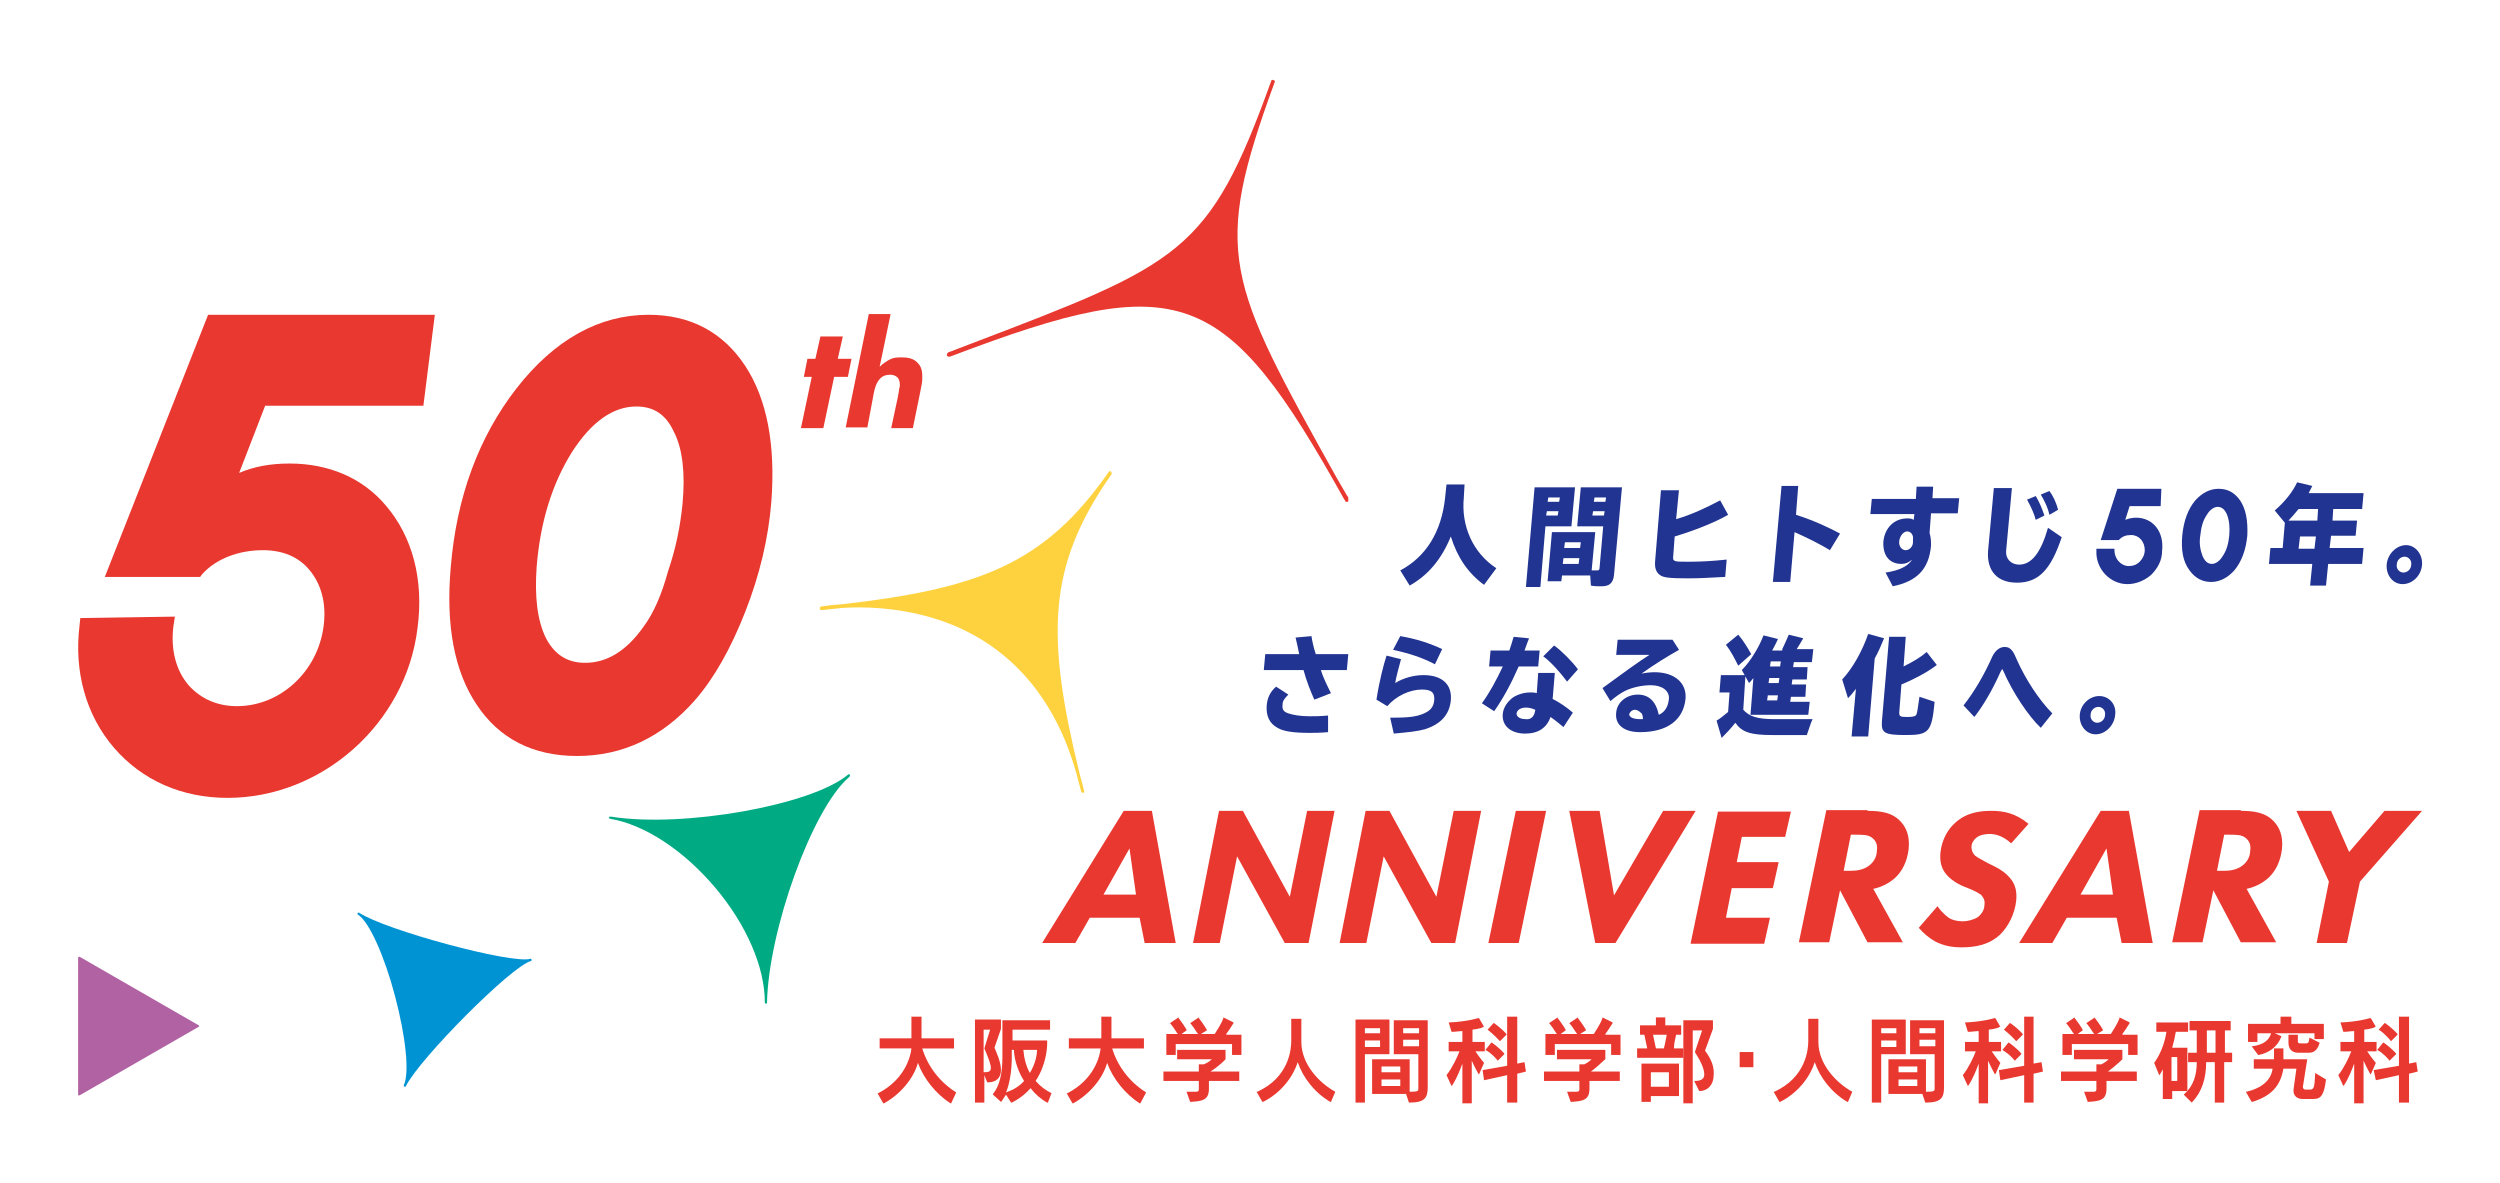 <?xml version="1.0" encoding="UTF-8" standalone="no"?>
<!-- Generator: Adobe Illustrator 25.3.1, SVG Export Plug-In . SVG Version: 6.00 Build 0)  -->

<svg
   version="1.1"
   id="レイヤー_1"
   x="0px"
   y="0px"
   viewBox="0 0 448 212"
   xml:space="preserve"
   sodipodi:docname="jinka50thlogo.svg"
   width="448"
   height="212"
   inkscape:version="1.4 (e7c3feb1, 2024-10-09)"
   inkscape:export-filename="jinka50thlogo.png"
   inkscape:export-xdpi="96"
   inkscape:export-ydpi="96"
   xmlns:inkscape="http://www.inkscape.org/namespaces/inkscape"
   xmlns:sodipodi="http://sodipodi.sourceforge.net/DTD/sodipodi-0.dtd"
   xmlns="http://www.w3.org/2000/svg"
   xmlns:svg="http://www.w3.org/2000/svg"><defs
   id="defs71" /><sodipodi:namedview
   id="namedview71"
   pagecolor="#ffffff"
   bordercolor="#000000"
   borderopacity="0.25"
   inkscape:showpageshadow="2"
   inkscape:pageopacity="0.0"
   inkscape:pagecheckerboard="true"
   inkscape:deskcolor="#d1d1d1"
   inkscape:zoom="2"
   inkscape:cx="224.25"
   inkscape:cy="141.5"
   inkscape:window-width="2208"
   inkscape:window-height="1153"
   inkscape:window-x="213"
   inkscape:window-y="120"
   inkscape:window-maximized="0"
   inkscape:current-layer="レイヤー_1" />
<style
   type="text/css"
   id="style1">
	.st0{fill:#E8382F;}
	.st1{fill:#213491;}
	.st2{fill:#0093D4;}
	.st3{fill:#00AB84;}
	.st4{fill:#B062A3;}
	.st5{fill:#FDD23E;}
</style>
<g
   id="g72"
   transform="matrix(1.294,0,0,1.294,13.999,14.303)"><g
     id="g71"
     transform="translate(0,-0.061)">
	<g
   id="g5">
		<g
   id="g2">
			<path
   class="st0"
   d="M 92.4,39.7 C 89.3,35 84.8,32.6 79,32.6 c -6.8,0 -13,3.4 -18.3,10.2 -5.2,6.7 -8.3,15 -9.1,24.8 -0.7,8 0.5,14.4 3.6,19 3.1,4.7 7.8,7.1 13.9,7.1 6.3,0 11.8,-2.6 16.3,-7.7 2.7,-3.1 5,-7.2 7,-12.3 2,-5.1 3.2,-10.2 3.6,-15.2 0.6,-7.9 -0.6,-14.2 -3.6,-18.8 z M 78.3,75.8 c -2.4,3.4 -5.1,5 -8.1,5 -2.4,0 -4.2,-1.1 -5.4,-3.4 -1.2,-2.4 -1.6,-5.7 -1.3,-9.9 0.5,-6.3 2.2,-11.6 4.9,-15.9 2.7,-4.2 5.7,-6.3 8.9,-6.3 2.4,0 4.1,1.1 5.2,3.5 1.2,2.3 1.6,5.7 1.2,10 -0.3,3 -0.9,6.1 -2,9.3 -0.9,3.3 -2,5.8 -3.4,7.7 z"
   id="path1" />
			<path
   class="st0"
   d="M 47.8,45.3 49.4,32.6 H 18 L 3.7,68.9 h 13.2 l 0.3,-0.4 c 1.9,-2.1 5,-3.3 8.4,-3.3 2.7,0 4.9,0.9 6.4,2.7 1.7,2 2.4,4.7 2,7.8 -0.8,6.3 -6,11.1 -12,11.1 -2.7,0 -5,-1 -6.7,-2.9 -1.8,-2.1 -2.5,-5 -2.1,-8.2 l 0.2,-1.3 -13.1,0.2 -0.1,1 c -0.8,6.4 0.9,12.5 4.8,17 3.9,4.5 9.4,6.9 15.7,6.9 C 33.8,99.5 45.4,89.2 47,76 47.9,69.3 46.3,63.3 42.6,59 39.4,55.2 34.7,53.2 29.3,53.2 c -2.6,0 -4.9,0.4 -7,1.3 l 3.6,-9.3 h 21.9 z"
   id="path2" />
		</g>
		<g
   id="g4">
			<path
   class="st0"
   d="m 104.7,41.2 -1.5,7.1 h -3.1 l 1.5,-7.1 h -1.1 l 0.5,-2.5 h 1.1 l 0.7,-3.1 h 3.1 l -0.7,3.1 h 1.9 l -0.5,2.5 z"
   id="path3" />
			<path
   class="st0"
   d="m 112.5,32.6 -1.5,7.2 c 0.5,-0.5 0.9,-0.7 1.2,-0.9 0.7,-0.4 1.2,-0.4 1.9,-0.4 0.7,0 1.6,0.1 2.2,0.8 0.7,0.7 0.6,1.7 0.6,2.3 0,0.3 -0.1,0.8 -0.3,1.8 l -1,4.9 h -3 l 0.9,-4.2 c 0.2,-1 0.2,-1.4 0.3,-1.6 0,-0.4 0,-0.8 -0.3,-1.2 -0.3,-0.3 -0.7,-0.4 -1,-0.4 -0.5,0 -1,0.1 -1.4,0.5 -0.6,0.6 -0.8,1.5 -0.9,2 l -0.9,4.8 h -3 l 3.2,-15.7 h 3 z"
   id="path4" />
		</g>
	</g>
	<g
   id="g15">
		<path
   class="st0"
   d="m 147,116.1 h -6.9 l -2,3.5 h -4.6 l 11.3,-18.3 h 3.9 l 3.3,18.3 h -4.3 z m -0.5,-3.2 -0.9,-6.4 -3.6,6.4 z"
   id="path5" />
		<path
   class="st0"
   d="m 154.4,119.6 3.6,-18.3 h 3.3 l 6.5,11.9 2.4,-11.9 h 3.8 l -3.6,18.3 h -3.3 l -6.6,-12 -2.4,12 z"
   id="path6" />
		<path
   class="st0"
   d="m 174.7,119.6 3.6,-18.3 h 3.3 l 6.5,11.9 2.4,-11.9 h 3.8 l -3.6,18.3 h -3.3 l -6.6,-12 -2.4,12 z"
   id="path7" />
		<path
   class="st0"
   d="m 203.3,101.3 -3.8,18.3 h -4.2 l 3.8,-18.3 z"
   id="path8" />
		<path
   class="st0"
   d="m 210.7,101.3 2,11.7 6.8,-11.7 h 4.5 l -11.1,18.3 h -2.8 l -3.6,-18.3 z"
   id="path9" />
		<path
   class="st0"
   d="m 236.4,104.9 h -6 l -0.7,3.5 h 5.8 l -0.8,3.6 H 229 l -0.8,4.1 h 6.1 l -0.8,3.6 h -10.2 l 3.8,-18.3 h 10.1 z"
   id="path10" />
		<path
   class="st0"
   d="m 247.8,101.3 c 1.8,0 3.5,0.2 4.7,1.6 0.6,0.7 1.2,1.8 1,3.7 -0.2,1.7 -0.9,3.1 -1.9,4 -0.9,0.8 -2,1.3 -3,1.5 l 4.1,7.4 h -4.9 l -3.8,-7.2 -1.5,7.2 h -4.2 l 3.8,-18.3 h 5.7 z m -3.3,8.3 h 1 c 0.7,0 1.7,-0.1 2.5,-0.7 0.8,-0.6 1.1,-1.4 1.1,-2.1 0.1,-0.6 0,-1.3 -0.7,-1.8 -0.5,-0.4 -1.3,-0.4 -2.3,-0.4 h -0.6 z"
   id="path11" />
		<path
   class="st0"
   d="m 267.7,105.8 c -1.1,-1 -2.1,-1.3 -3,-1.3 -0.5,0 -1.3,0.1 -1.8,0.5 -0.4,0.3 -0.7,0.8 -0.7,1.3 0,0.5 0.2,0.9 0.5,1.2 0.4,0.3 0.8,0.5 1.7,1 l 1,0.5 c 0.8,0.4 1.6,0.9 2.3,1.8 0.6,0.8 0.8,1.7 0.7,2.9 -0.2,1.9 -1.1,3.6 -2.2,4.7 -1.6,1.5 -3.5,1.8 -5.4,1.8 -1.3,0 -2.4,-0.2 -3.6,-0.8 -0.9,-0.5 -1.7,-1.2 -2.3,-1.9 l 2.6,-3 c 0.3,0.5 0.9,1.1 1.4,1.5 0.5,0.4 1.3,0.6 2.1,0.6 0.6,0 1.5,-0.2 2.1,-0.6 0.5,-0.4 0.9,-1 0.9,-1.7 0.1,-0.7 -0.2,-1 -0.4,-1.3 -0.1,-0.1 -0.5,-0.4 -1.4,-0.8 l -1,-0.4 c -0.3,-0.1 -1.6,-0.7 -2.4,-1.6 -0.8,-0.9 -1,-1.9 -0.9,-3.1 0.2,-1.9 1.1,-3.3 2,-4.1 1.6,-1.5 3.5,-1.7 5.1,-1.7 1.6,0 3.3,0.3 5.1,1.8 z"
   id="path12" />
		<path
   class="st0"
   d="m 282.3,116.1 h -6.9 l -2,3.5 h -4.6 l 11.3,-18.3 h 3.9 l 3.3,18.3 H 283 Z m -0.5,-3.2 -0.9,-6.4 -3.6,6.4 z"
   id="path13" />
		<path
   class="st0"
   d="m 299.5,101.3 c 1.8,0 3.5,0.2 4.7,1.6 0.6,0.7 1.2,1.8 1,3.7 -0.2,1.7 -0.9,3.1 -1.9,4 -0.9,0.8 -2,1.3 -3,1.5 l 4.1,7.4 h -4.9 l -3.8,-7.2 -1.5,7.2 H 290 l 3.8,-18.3 h 5.7 z m -3.3,8.3 h 1 c 0.7,0 1.7,-0.1 2.5,-0.7 0.8,-0.6 1.1,-1.4 1.1,-2.1 0.1,-0.6 0,-1.3 -0.7,-1.8 -0.5,-0.4 -1.3,-0.4 -2.3,-0.4 h -0.6 z"
   id="path14" />
		<path
   class="st0"
   d="m 311.7,111.1 -4.5,-9.8 h 4.8 l 2.5,5.7 4.9,-5.7 h 5.2 l -8.6,9.8 -1.8,8.5 H 310 Z"
   id="path15" />
	</g>
	<g
   id="g34">
		<g
   id="g26">
			<path
   class="st1"
   d="m 191.9,57.9 c -0.4,4 1.3,7.7 4.5,9.8 l -1.7,2.3 c -2.2,-1.6 -3.7,-3.8 -4.6,-6.7 -1.3,3.2 -3.2,5.4 -5.7,6.8 L 183.1,68 c 3.6,-1.9 5.7,-5.4 6.2,-10 l 0.2,-1.9 h 2.5 z"
   id="path16" />
			<path
   class="st1"
   d="m 206.8,61.9 h -3.6 l -0.7,8.4 h -2 l 1.2,-13.8 h 5.6 z m -3.3,-3.4 h 1.6 l 0.1,-0.6 h -1.6 z m -0.2,1.9 h 1.6 l 0.1,-0.6 h -1.6 z m 2.2,8.3 -0.1,0.8 h -1.9 l 0.6,-6.8 h 6 l -0.5,5.3 c 0.2,0 0.6,0 0.8,0 0.2,0 0.3,-0.1 0.3,-0.4 l 0.5,-5.7 h -3.6 l 0.5,-5.4 h 5.7 l -1.1,12.1 c -0.1,1.1 -0.6,1.6 -1.7,1.6 -0.4,0 -1.1,0 -1.5,-0.1 l -0.1,-1.4 z m 0.4,-4.6 -0.1,0.8 h 2.2 l 0.1,-0.8 z m -0.2,2.2 -0.1,0.8 h 2.2 l 0.1,-0.8 z m 4.2,-7.8 h 1.6 l 0.1,-0.6 H 210 Z m -0.2,1.9 h 1.6 l 0.1,-0.6 h -1.6 z"
   id="path17" />
			<path
   class="st1"
   d="m 221.7,56.8 -0.4,4.1 c 2.1,-0.6 4.2,-1.6 6.1,-2.6 l 1.1,2 c -1.7,1 -4.7,2.2 -7.4,3 l -0.2,2.7 c -0.1,0.8 0.1,0.8 2.1,0.8 1.8,0 3.4,-0.1 5.3,-0.3 l -0.2,2.4 c -2.1,0.1 -3.3,0.2 -5.1,0.2 -2.7,0 -3.5,-0.1 -4,-0.5 -0.5,-0.4 -0.7,-1 -0.6,-2 l 0.8,-9.7 h 2.5 z"
   id="path18" />
			<path
   class="st1"
   d="m 238.2,56.4 -0.3,3.9 c 2.5,0.8 4.4,1.7 6.1,2.6 l -1.4,2.3 c -1.3,-0.8 -3.1,-1.7 -4.9,-2.5 l -0.6,6.9 h -2.4 l 1.2,-13.3 h 2.3 z"
   id="path19" />
			<path
   class="st1"
   d="m 256.9,56.3 -0.1,1.7 h 3.7 l -0.2,2.1 h -3.7 l -0.2,2.7 c 0.2,0.7 0.2,1.2 0.2,1.8 -0.3,3.2 -1.9,4.9 -5.3,5.6 l -1,-1.9 c 2,-0.3 3.1,-0.9 3.7,-1.8 -0.5,0.4 -0.9,0.6 -1.5,0.6 -1.7,0 -2.6,-1.2 -2.5,-3.1 0.2,-1.9 1.5,-3.2 3.3,-3.2 0.3,0 0.6,0 0.9,0.2 l 0.1,-0.8 h -6.1 l 0.2,-2.1 h 6.1 l 0.1,-1.7 h 2.3 z m -2.8,7.4 c 0.1,-0.6 -0.3,-1.1 -0.8,-1.1 -0.5,0 -1,0.6 -1.1,1.3 -0.1,0.7 0.3,1.3 0.9,1.3 0.5,0 1,-0.5 1,-1.1 z"
   id="path20" />
			<path
   class="st1"
   d="m 267.8,56.6 -0.8,8.7 c -0.1,1.1 0.7,1.9 1.8,1.9 1.7,0 3,-1.6 4,-5.1 l 1.9,1.3 c -1.5,4.5 -3.2,6.3 -6.2,6.3 -2.7,0 -4.2,-1.6 -4,-4.4 l 0.8,-8.7 z m 3.3,4.4 c -0.2,-0.8 -0.6,-1.7 -1.2,-2.8 l 1.2,-0.5 c 0.5,0.8 0.9,1.8 1.2,2.7 z m 1.9,-0.7 c -0.2,-0.9 -0.6,-1.8 -1.2,-2.8 L 273,57 c 0.5,0.7 0.9,1.5 1.2,2.6 z"
   id="path21" />
			<path
   class="st1"
   d="m 312.2,61.1 h 3.4 l -0.2,2.1 H 312 l -0.2,1.7 h 4.7 l -0.2,2.2 h -4.7 l -0.3,3 h -2.2 l 0.3,-3 h -6 l 0.2,-2.2 h 1.7 l 0.3,-3.5 -1.4,-1.7 c 1.4,-1.2 2.5,-2.6 3.1,-3.9 l 2.1,0.5 c -0.3,0.6 -0.4,0.8 -0.5,1 h 7.6 l -0.2,2.2 h -4 z m -4.7,-1.6 c -0.5,0.6 -1,1.2 -1.4,1.6 h 4 l 0.1,-1.6 z m 2.2,5.5 0.2,-1.7 h -2.2 l -0.2,1.7 z"
   id="path22" />
			<path
   class="st1"
   d="m 324.6,67.2 c -0.1,1.5 -1.3,2.7 -2.7,2.7 -1.3,0 -2.3,-1.2 -2.2,-2.7 0.1,-1.4 1.3,-2.7 2.7,-2.7 1.3,0 2.3,1.3 2.2,2.7 z m -3.5,0 c -0.1,0.6 0.4,1.1 0.9,1.1 0.6,0 1.1,-0.5 1.1,-1.1 0.1,-0.6 -0.4,-1.1 -0.9,-1.1 -0.6,0 -1.1,0.5 -1.1,1.1 z"
   id="path23" />
			<g
   id="g25">
				<path
   class="st1"
   d="m 299.4,58.3 c -0.8,-1.1 -1.7,-1.6 -3,-1.6 -1.2,0 -2.3,0.6 -3.2,1.6 -1,1.2 -1.6,2.8 -1.8,4.8 -0.2,2.1 0.1,3.7 1,4.9 0.8,1.1 1.8,1.6 3,1.6 1.2,0 2.3,-0.6 3.2,-1.6 1,-1.2 1.6,-2.8 1.8,-4.8 0.1,-2.1 -0.2,-3.7 -1,-4.9 z m -1.5,4.9 c -0.1,1.1 -0.4,2.1 -0.9,2.8 v 0 c -0.4,0.7 -1,1.1 -1.5,1.1 -0.6,0 -1,-0.4 -1.3,-1.1 -0.3,-0.8 -0.5,-1.7 -0.3,-2.9 0.1,-1.1 0.4,-2.1 0.9,-2.8 0.4,-0.7 1,-1.1 1.5,-1.1 0.6,0 1,0.4 1.3,1.1 0.3,0.8 0.4,1.7 0.3,2.9 z"
   id="path24" />
				<path
   class="st1"
   d="m 285,60.7 c -0.5,0 -1,0.1 -1.5,0.3 l 0.6,-1.9 h 4.3 l 0.1,-2.4 h -6.1 l -2.3,7.1 h 2.5 l 0.1,-0.1 c 0.4,-0.4 0.9,-0.6 1.6,-0.6 1.1,0 1.9,0.9 1.9,2.1 0,0.6 -0.3,1.2 -0.7,1.6 -0.4,0.4 -0.9,0.6 -1.5,0.6 -1.1,0 -2,-1 -2,-2.2 V 65 h -2.5 v 0.3 c -0.1,2.5 1.9,4.6 4.3,4.6 1.2,0 2.4,-0.5 3.3,-1.3 0.9,-0.9 1.5,-2 1.5,-3.3 0.3,-2.7 -1.3,-4.6 -3.6,-4.6 z"
   id="path25" />
			</g>
		</g>
		<g
   id="g33">
			<path
   class="st1"
   d="M 169.1,79.6 C 169,79 168.8,78.2 168.6,77.3 l 2.2,-0.2 c 0.1,0.7 0.3,1.6 0.6,2.5 h 4.5 l -0.2,2.2 h -3.6 c 0.3,1 0.9,2.2 1.4,3.2 l -2.3,0.9 c -0.5,-1.1 -1.1,-2.6 -1.5,-4.1 h -5.5 l 0.2,-2.2 z m 4,10.8 c -1.1,0.1 -2,0.1 -2.6,0.1 -2.1,0 -3.6,-0.2 -4.4,-0.7 -1.1,-0.6 -1.6,-1.6 -1.5,-3.1 0.1,-1.1 0.5,-1.9 1.3,-2.6 l 1.7,1.1 c -0.6,0.6 -0.8,0.9 -0.8,1.4 -0.1,0.7 0.2,1 0.8,1.2 0.6,0.2 1.6,0.4 2.9,0.4 0.8,0 1.5,0 2.6,-0.1 z"
   id="path26" />
			<path
   class="st1"
   d="m 179.8,85.9 c 0.4,-2.6 1,-4.9 1.4,-6.1 l 2,0.5 c -0.2,0.8 -0.7,2.5 -0.8,3.3 1.1,-0.7 2.6,-1.1 3.9,-1.1 2.6,0 4,1.3 3.8,3.5 -0.2,2 -1.4,3.3 -3.6,4 -1.1,0.3 -2.2,0.4 -4.3,0.6 l -0.5,-2.2 c 2.4,0 3.6,-0.1 4.7,-0.6 0.9,-0.4 1.3,-0.9 1.4,-1.8 0.1,-1.1 -0.4,-1.5 -1.7,-1.5 -1.7,0 -3.6,0.9 -4.8,2.3 z m 8.1,-4.9 c -1.7,-0.9 -3.5,-1.5 -5.8,-2 l 1,-1.9 c 2.3,0.4 4.1,1 5.8,1.8 z"
   id="path27" />
			<path
   class="st1"
   d="m 198.2,79.1 c 0.2,-0.6 0.4,-1.2 0.6,-1.9 l 2.1,0.2 v 0.1 l -0.2,0.5 c -0.3,0.8 -0.3,0.8 -0.4,1.1 h 2.1 l -0.2,2.2 h -2.7 c -1.1,2.5 -2.2,4.5 -3.4,6.2 l -1.7,-1.1 c 1.1,-1.5 2,-3.2 2.9,-5.1 h -1.9 l 0.2,-2.2 z m 6.3,3.1 -0.3,3.6 c 1,0.5 2,1.2 2.8,1.9 l -1.3,2 c -0.6,-0.5 -1.2,-1 -1.8,-1.4 -0.5,1.5 -1.7,2.3 -3.5,2.3 -2,0 -3.3,-1.1 -3.1,-2.8 0.1,-0.8 0.6,-1.6 1.4,-2.2 0.6,-0.4 1.5,-0.7 2.4,-0.7 0.3,0 0.6,0 0.9,0.1 l 0.2,-2.8 z m -2.7,5.1 C 201.3,87.1 201,87 200.5,87 c -0.7,0 -1.2,0.3 -1.3,0.8 0,0.5 0.5,0.8 1.3,0.8 0.7,0.1 1.2,-0.4 1.3,-1.3 z m 4.4,-3.9 c -0.9,-1.2 -2.2,-2.7 -3.3,-3.5 l 1.5,-1.5 c 1,0.7 2.5,2.2 3.3,3.3 z"
   id="path28" />
			<path
   class="st1"
   d="m 220.8,77.6 0.9,1.4 c -1.6,0.9 -3.4,2 -5.2,3.3 0.4,-0.1 1.2,-0.2 1.8,-0.2 2.8,0 4.5,1.5 4.3,3.7 -0.3,2.9 -2.5,4.6 -6.3,4.6 -2.2,0 -3.5,-1 -3.3,-2.7 0.1,-1.4 1.4,-2.5 3,-2.5 1.5,0 2.5,0.9 2.9,2.8 0.9,-0.4 1.3,-1.2 1.4,-2.2 0.1,-1.1 -0.9,-1.9 -2.5,-1.9 -1.2,0 -2.6,0.3 -3.6,0.8 -0.6,0.3 -1.3,0.8 -2,1.4 l -1.1,-1.8 c 2.6,-1.9 5.2,-3.8 6.5,-4.6 H 213 l 0.2,-2.1 z m -4.4,10.1 c -0.2,-0.2 -0.5,-0.4 -0.8,-0.4 -0.4,0 -0.7,0.3 -0.8,0.6 0,0.4 0.5,0.7 1.5,0.7 0.1,0 0.3,0 0.4,0 0,-0.5 -0.1,-0.8 -0.3,-0.9 z"
   id="path29" />
			<path
   class="st1"
   d="m 230.6,87.3 c 0.8,0.9 1.9,1.3 4.3,1.3 h 5.3 c -0.3,0.6 -0.5,1.4 -0.8,2.2 h -4.8 c -3,0 -4.2,-0.4 -5.1,-1.7 -0.7,0.9 -1.4,1.6 -1.9,2.1 l -0.7,-2.4 c 0.4,-0.2 1,-0.7 1.6,-1.2 l 0.2,-2.7 h -1.4 l 0.2,-2.4 h 3.4 z m -0.7,-6.1 c -0.5,-1 -1,-2 -1.7,-2.9 l 1.7,-1.4 c 0.7,0.8 1.3,1.8 1.8,2.7 z m 6.1,-2.3 c 0.3,-0.6 0.6,-1.3 0.9,-2 l 2,0.5 c -0.4,0.7 -0.4,0.7 -0.9,1.5 h 2.3 l -0.2,1.8 h -2.5 l -0.1,0.7 h 2 l -0.1,1.7 h -2 l -0.1,0.7 h 2 l -0.1,1.7 h -2 l -0.1,0.7 h 2.7 l -0.2,1.8 h -8 l 0.4,-5.1 c -0.3,0.4 -0.4,0.5 -0.6,0.7 l -1,-1.8 c 1.2,-1.2 2.4,-3.2 3,-4.8 l 2,0.5 c -0.2,0.5 -0.5,1 -0.8,1.6 h 1.4 z m -1.7,2.4 h 1.4 l 0.1,-0.7 h -1.4 z m -0.2,2.3 h 1.4 l 0.1,-0.7 h -1.4 z m -0.2,2.4 h 1.4 l 0.1,-0.7 H 234 Z"
   id="path30" />
			<path
   class="st1"
   d="m 247.9,91 h -2.3 l 0.6,-6.6 c -0.4,0.5 -0.6,0.8 -1.1,1.3 l -0.8,-2.6 c 1.5,-1.6 2.8,-4 3.6,-6.3 l 2.2,0.6 c -0.5,1.2 -0.8,1.9 -1.3,2.8 z m 4.9,-9.7 c 1.4,-0.7 2.4,-1.3 3.2,-2 l 1.4,1.8 c -1.3,1 -3.2,2 -4.9,2.7 l -0.3,3.9 c 0,0.5 0.1,0.6 1.1,0.6 0.9,0 1.2,-0.1 1.3,-0.4 0.1,-0.2 0.2,-1.1 0.4,-2.4 l 2.1,0.7 c -0.4,4.2 -0.8,4.6 -4,4.6 -3,0 -3.4,-0.3 -3.3,-1.9 l 1,-11.7 h 2.3 z"
   id="path31" />
			<path
   class="st1"
   d="m 261.1,86.7 c 1.5,-1.9 2.9,-4.3 4,-6.8 0.4,-0.8 1,-1.3 1.7,-1.3 0.5,0 0.8,0.2 1.1,0.6 0.2,0.3 0.2,0.3 0.6,1.2 1.2,2.7 3.1,5.6 4.9,7.4 l -1.6,2 c -1.7,-1.6 -3.9,-4.9 -5.2,-7.9 -0.1,-0.2 -0.1,-0.2 -0.1,-0.2 -0.1,0 -0.1,0 -0.3,0.4 -1.2,2.7 -2.5,4.8 -3.6,6.2 z"
   id="path32" />
			<path
   class="st1"
   d="m 282.1,88 c -0.1,1.4 -1.3,2.7 -2.7,2.7 -1.3,0 -2.3,-1.2 -2.2,-2.7 0.1,-1.4 1.3,-2.6 2.7,-2.6 1.4,0 2.4,1.2 2.2,2.6 z m -3.4,0 c -0.1,0.6 0.4,1.1 0.9,1.1 0.6,0 1.1,-0.5 1.1,-1.1 0.1,-0.6 -0.4,-1.1 -0.9,-1.1 -0.6,0 -1.1,0.5 -1.1,1.1 z"
   id="path33" />
		</g>
	</g>
	<g
   id="g67">
		<path
   class="st0"
   d="m 121.6,140.3 c -3.6,-2.3 -4.5,-5.5 -4.7,-6.1 h 4.4 v -1.4 h -4.5 v -3 h -1.4 v 3 H 111 v 1.4 h 4.4 c -0.1,1.1 -0.9,4.3 -4.6,6.2 h -0.1 l 0.8,1.4 h 0.1 c 2.2,-1.2 4.1,-3.4 4.7,-5.6 0.8,2.2 2.5,4.3 4.5,5.6 h 0.1 z"
   id="path34" />
		<g
   id="g36">
			<path
   class="st0"
   d="m 134.8,140.4 c -0.8,-0.4 -1.5,-0.9 -2.2,-1.7 1.4,-2.1 1.6,-4.4 1.6,-5.2 0,-0.2 0,-0.3 0,-0.3 v -0.1 h -4.8 v -1.5 h 5.2 v -1.3 H 128 v 5.1 c 0,2.3 -0.4,4 -1.3,5.1 v 0.1 l 1.1,1 0.1,-0.1 c 0.2,-0.3 0.4,-0.6 0.6,-0.9 l 0.7,1.1 h 0.1 c 1.2,-0.6 2.1,-1.4 2.6,-2 0.6,0.8 1.4,1.5 2.3,2 h 0.1 z m -2,-6 c 0,0.6 -0.2,1.9 -1,3.2 -0.5,-0.9 -0.8,-2 -0.9,-3.2 z m -3.5,1 v -1 h 0.3 c 0,0.8 0.3,2.6 1.4,4.3 -0.6,0.7 -1.4,1.2 -2.5,1.6 0.5,-1.2 0.8,-3 0.8,-4.9 z"
   id="path35" />
			<path
   class="st0"
   d="m 127.8,137.2 c 0,-1.2 -0.7,-2.6 -0.9,-3.1 l 0.9,-2.6 v -1.3 h -3.6 v 11.5 h 1.3 v -3.8 l 0.4,1 h 0.1 c 1.1,0 1.8,-0.6 1.8,-1.7 z m -2.3,-5.6 h 0.8 l -0.8,2.6 v 0 c 0.6,1.4 0.9,2.2 0.9,2.7 0,0.5 -0.3,0.6 -1,0.6 v -5.9 z"
   id="path36" />
		</g>
		<path
   class="st0"
   d="m 147.9,140.3 c -3.6,-2.3 -4.5,-5.5 -4.7,-6.1 h 4.4 v -1.4 h -4.5 v -3 h -1.4 v 3 h -4.5 v 1.4 h 4.4 c -0.1,1.1 -0.9,4.3 -4.6,6.2 h -0.1 l 0.8,1.4 h 0.1 c 2.2,-1.2 4.1,-3.4 4.7,-5.6 0.8,2.2 2.5,4.3 4.5,5.6 h 0.1 z"
   id="path37" />
		<g
   id="g39">
			<path
   class="st0"
   d="m 158.9,135.7 v 0 -1.3 h -6.7 v 1.3 h 4.8 c -0.2,0.2 -0.6,0.5 -1.1,0.7 h -0.7 v 1 h -4.9 v 1.3 h 4.9 v 1.1 c 0,0.4 -0.1,0.4 -0.8,0.4 h -0.9 l 0.5,1.4 h 0.1 c 1.5,-0.1 2.5,-0.2 2.5,-1.8 v -1.1 h 4.2 v -1.3 h -4 c 1.3,-0.8 2.1,-1.7 2.1,-1.7 z"
   id="path38" />
			<path
   class="st0"
   d="m 159,132.2 c 0.3,-0.4 0.7,-1 1,-1.5 v -0.1 l -1.4,-0.7 v 0.1 c -0.3,0.9 -1.1,2 -1.2,2.2 h -1.9 l 0.8,-0.5 v -0.1 c 0,0 -0.4,-0.7 -1.1,-1.6 v -0.1 l -1.2,0.8 0.1,0.1 c 0.5,0.6 0.8,1.2 1,1.4 h -2.3 l 0.7,-0.5 v -0.1 c 0,0 -0.4,-0.7 -1.1,-1.6 v -0.1 l -1.2,0.8 0.1,0.1 c 0.5,0.6 0.8,1.2 1,1.4 h -1.6 v 2.9 h 1.3 v -1.5 h 7.8 v 1.5 h 1.3 v -2.8 H 159 Z"
   id="path39" />
		</g>
		<path
   class="st0"
   d="m 174.1,140.2 c -2.2,-1.2 -4.7,-3.8 -4.7,-6.9 v -3.2 H 168 v 3.1 c 0,1.1 -0.3,5 -4.7,7 h -0.1 l 0.8,1.4 h 0.1 c 2.6,-1.3 4.2,-3.6 4.8,-5.5 0.7,2.1 2.3,4.2 4.5,5.5 h 0.1 z"
   id="path40" />
		<g
   id="g42">
			<path
   class="st0"
   d="m 181.6,130.2 h -4.7 v 11.5 h 1.3 V 135 h 3.4 z m -1.3,2.9 v 0.9 h -2.1 v -0.9 z m 0,-1.7 v 0.7 h -2.1 v -0.7 z"
   id="path41" />
			<path
   class="st0"
   d="m 182.2,130.2 v 4.8 h 3.4 v 4.7 c 0,0.4 0,0.5 -1.2,0.5 v -4.5 h -5.2 v 4.8 h 4.7 l 0.4,1.2 h 0.1 c 2.1,0 2.5,-0.7 2.5,-2.1 v -9.3 h -4.7 z m 1.3,1.9 v -0.7 h 2.2 v 0.7 z m 0,1.8 V 133 h 2.2 v 0.9 z m -0.4,4.6 v 0.9 h -2.6 v -0.9 z m 0,-1.8 v 0.8 h -2.6 v -0.8 z"
   id="path42" />
		</g>
		<g
   id="g45">
			<path
   class="st0"
   d="m 196.6,135.9 v 0 l 0.9,-0.9 v -0.1 c -0.7,-0.8 -1.7,-1.5 -1.7,-1.5 h -0.1 l -0.8,1 0.1,0.1 c 0,-0.1 0.9,0.5 1.6,1.4 z"
   id="path43" />
			<path
   class="st0"
   d="m 196.9,133.2 v 0 l 0.9,-0.9 v -0.1 c -0.7,-0.8 -1.7,-1.5 -1.7,-1.5 H 196 l -0.8,0.9 0.1,0.1 c -0.1,-0.1 0.8,0.6 1.6,1.5 z"
   id="path44" />
			<path
   class="st0"
   d="m 194.7,136.2 c 0,0 -0.6,-0.7 -1.2,-1.6 h 1.3 v -1.3 h -1.7 v -1.7 c 0.9,-0.1 1.5,-0.3 1.5,-0.4 h 0.1 L 194,130 h -0.1 c 0,0 -1.6,0.5 -4,0.6 h -0.1 l 0.4,1.3 h 0.1 c 0.4,0 1,-0.1 1.4,-0.1 v 1.5 h -1.9 v 1.3 h 1.5 c -0.3,0.8 -1,2.3 -1.8,3.3 v 0 l 0.7,1.5 0.1,-0.1 c 0.7,-1.1 1.1,-2.2 1.4,-3 v 5.5 h 1.3 v -5.9 c 0.4,0.9 0.9,1.8 0.9,1.8 l 0.1,0.1 z"
   id="path45" />
			<polygon
   class="st0"
   points="199.3,137.7 200.5,137.4 200.3,136.1 199.3,136.3 199.3,129.8 197.9,129.8 197.9,136.6 194.5,137.2 194.7,138.6 197.9,137.9 197.9,141.7 199.3,141.7 "
   id="polygon45" />
		</g>
		<g
   id="g47">
			<path
   class="st0"
   d="m 211.5,135.7 v 0 -1.3 h -6.7 v 1.3 h 4.8 c -0.2,0.2 -0.6,0.5 -1,0.7 h -0.7 v 1 H 203 v 1.3 h 4.9 v 1.1 c 0,0.4 -0.1,0.4 -0.8,0.4 h -0.9 l 0.5,1.4 h 0.1 c 1.5,-0.1 2.5,-0.2 2.5,-1.8 v -1.1 h 4.2 v -1.3 h -4 c 1.1,-0.8 1.9,-1.7 2,-1.7 z"
   id="path46" />
			<path
   class="st0"
   d="m 211.5,132.2 c 0.3,-0.4 0.7,-1 1,-1.5 v -0.1 l -1.4,-0.7 v 0.1 c -0.3,0.9 -1.1,2 -1.2,2.2 H 208 l 0.8,-0.5 v -0.1 c 0,0 -0.4,-0.7 -1.1,-1.6 v -0.1 l -1.2,0.8 0.1,0.1 c 0.5,0.6 0.8,1.2 1,1.4 h -2.3 l 0.7,-0.5 v -0.1 c 0,0 -0.4,-0.7 -1.1,-1.6 v -0.1 l -1.2,0.8 0.1,0.1 c 0.5,0.6 0.8,1.2 1,1.4 h -1.6 v 2.9 h 1.3 v -1.5 h 7.8 v 1.5 h 1.3 v -2.8 h -2.1 z"
   id="path47" />
		</g>
		<g
   id="g50">
			<path
   class="st0"
   d="m 216.5,141.6 h 1.3 v -0.8 h 3.9 v -4.5 h -5.2 z m 3.8,-4.1 v 2 h -2.5 v -2 z"
   id="path48" />
			<path
   class="st0"
   d="m 225.3,134.5 1.1,-3 v -1.2 h -4.1 v 11.5 h 1.3 v -10.1 h 1.3 l -1,3 v 0 c 0.9,1.4 1.3,2.4 1.3,3.1 0,0.6 -0.4,0.9 -1.3,0.9 h -0.1 l 0.7,1.4 v 0 c 1.2,0 2,-0.9 2,-2.2 0.1,-1.1 -0.3,-2.2 -1.2,-3.4 z"
   id="path49" />
			<path
   class="st0"
   d="M 221.3,132.3 H 222 V 131 h -2.2 v -1.1 h -1.3 v 1.1 h -2.2 v 1.3 h 0.6 l 0.4,1.9 h -1.4 v 1.3 h 6.4 v -1.3 H 221 c 0,-0.7 0.2,-1.4 0.3,-1.9 z m -3.2,0 h 1.9 c -0.1,0.5 -0.2,1.2 -0.4,1.9 h -1.1 z"
   id="path50" />
		</g>
		<rect
   x="230.1"
   y="134.7"
   class="st0"
   width="1.9"
   height="2.1"
   id="rect50" />
		<path
   class="st0"
   d="m 245.7,140.2 c -2.2,-1.2 -4.7,-3.8 -4.7,-6.9 v -3.2 h -1.4 v 3.1 c 0,1.1 -0.3,5 -4.7,7 h -0.1 l 0.8,1.4 h 0.1 c 2.6,-1.3 4.2,-3.6 4.8,-5.5 0.7,2.1 2.3,4.2 4.5,5.5 h 0.1 z"
   id="path51" />
		<g
   id="g53">
			<path
   class="st0"
   d="m 253.1,130.2 h -4.7 v 11.5 h 1.3 V 135 h 3.4 z m -1.3,2.9 v 0.9 h -2.1 v -0.9 z m 0,-1.7 v 0.7 h -2.1 v -0.7 z"
   id="path52" />
			<path
   class="st0"
   d="m 253.7,130.2 v 4.8 h 3.4 v 4.7 c 0,0.4 0,0.5 -1.2,0.5 v -4.5 h -5.2 v 4.8 h 4.7 l 0.4,1.2 h 0.1 c 2.1,0 2.5,-0.7 2.5,-2.1 v -9.3 h -4.7 z m 1.3,1.9 v -0.7 h 2.2 v 0.7 z m 0,1.8 V 133 h 2.2 v 0.9 z m -0.3,4.6 v 0.9 h -2.6 v -0.9 z m 0,-1.8 v 0.8 h -2.6 v -0.8 z"
   id="path53" />
		</g>
		<g
   id="g56">
			<path
   class="st0"
   d="m 268.2,135.9 v 0 l 0.9,-0.9 v -0.1 c -0.7,-0.8 -1.7,-1.5 -1.7,-1.5 h -0.1 l -0.8,1 0.1,0.1 c -0.1,-0.1 0.9,0.5 1.6,1.4 z"
   id="path54" />
			<path
   class="st0"
   d="m 268.4,133.2 v 0 l 0.9,-0.9 v -0.1 c -0.7,-0.8 -1.7,-1.5 -1.7,-1.5 h -0.1 l -0.8,0.9 0.1,0.1 c -0.1,-0.1 0.8,0.6 1.6,1.5 z"
   id="path55" />
			<path
   class="st0"
   d="m 266.2,136.2 c 0,0 -0.6,-0.7 -1.2,-1.6 h 1.3 v -1.3 h -1.7 v -1.7 c 0.9,-0.1 1.5,-0.3 1.5,-0.4 h 0.1 l -0.7,-1.2 h -0.1 c 0,0 -1.6,0.5 -4,0.6 h -0.1 l 0.4,1.3 h 0.1 c 0.4,0 1,-0.1 1.4,-0.1 v 1.5 h -1.9 v 1.3 h 1.5 c -0.3,0.8 -1,2.3 -1.8,3.3 v 0 l 0.7,1.5 0.1,-0.1 c 0.7,-1.1 1.1,-2.2 1.4,-3 v 5.5 h 1.3 v -5.9 c 0.4,0.9 0.9,1.8 0.9,1.8 l 0.1,0.1 z"
   id="path56" />
			<polygon
   class="st0"
   points="270.8,137.7 272.1,137.4 271.9,136.1 270.8,136.3 270.8,129.8 269.5,129.8 269.5,136.6 266,137.2 266.2,138.6 269.5,137.9 269.5,141.7 270.8,141.7 "
   id="polygon56" />
		</g>
		<g
   id="g58">
			<path
   class="st0"
   d="m 283.1,132.2 c 0.3,-0.4 0.7,-1 1,-1.5 v -0.1 l -1.4,-0.7 v 0.1 c -0.3,0.9 -1.1,2 -1.2,2.2 h -1.9 l 0.8,-0.5 v -0.1 c 0,0 -0.4,-0.7 -1.1,-1.6 v -0.1 l -1.2,0.8 0.1,0.1 c 0.5,0.6 0.8,1.2 1,1.4 h -2.3 l 0.7,-0.5 v -0.1 c 0,0 -0.4,-0.7 -1.1,-1.6 v -0.1 l -1.2,0.8 0.1,0.1 c 0.5,0.6 0.8,1.2 1,1.4 h -1.6 v 2.9 h 1.3 v -1.5 h 7.8 v 1.5 h 1.3 v -2.8 h -2.1 z"
   id="path57" />
			<path
   class="st0"
   d="m 283.1,135.7 v 0 -1.3 h -6.7 v 1.3 h 4.8 c -0.2,0.2 -0.6,0.5 -1,0.7 h -0.7 v 1 h -4.9 v 1.3 h 4.9 v 1.1 c 0,0.4 -0.1,0.4 -0.8,0.4 h -0.9 l 0.5,1.4 h 0.1 c 1.5,-0.1 2.5,-0.2 2.5,-1.8 v -1.1 h 4.2 v -1.3 h -4 c 1.1,-0.8 2,-1.7 2,-1.7 z"
   id="path58" />
		</g>
		<g
   id="g60">
			<path
   class="st0"
   d="m 292,134.1 h -2 c 0.2,-0.7 0.4,-1.6 0.5,-2.2 h 1.7 v -1.3 h -4.4 v 1.3 h 1.4 c -0.4,2.7 -1.7,4.3 -1.7,4.3 v 0 l 0.7,1.7 0.1,-0.1 c 0,0 0.2,-0.3 0.4,-0.7 v 4.1 h 1.3 v -1.1 h 2.1 v -6 z m -1.3,1.3 v 3.3 h -0.8 v -3.3 z"
   id="path59" />
			<path
   class="st0"
   d="m 297.3,134.8 v -3.1 h 0.8 v -1.3 h -5.7 v 1.3 h 1 v 3.1 h -1.2 v 1.3 h 1.2 c 0,1.9 -0.5,3.3 -1.7,4.4 l -0.1,0.1 1.1,1.1 0.1,-0.1 c 1.3,-1.4 1.9,-3.2 1.9,-5.5 h 1.2 v 5.6 h 1.3 v -5.6 h 1.1 v -1.3 z m -1.3,-3.1 v 3.1 h -1.2 v -3.1 z"
   id="path60" />
		</g>
		<g
   id="g63">
			<path
   class="st0"
   d="m 309.8,137.6 v 0.1 c -0.1,2.2 -0.2,2.2 -0.9,2.2 h -0.5 c 0,0 -0.1,0 -0.2,-0.1 0,0 -0.1,-0.1 -0.1,-0.2 v -0.1 l 0.6,-3.8 h -3.3 v -1.5 h -1.3 v 1.5 h -2.8 v 1.3 h 2.6 c -0.2,1.6 -1.5,2.7 -3.6,3.2 h -0.1 l 0.8,1.4 h 0.1 c 2.6,-0.8 3.9,-2.2 4.3,-4.6 h 1.8 l -0.4,2.9 c 0,0.1 0,0.1 0,0.2 0,0.8 0.7,1.1 1.2,1.1 h 1.5 c 0.9,0 1.5,-0.2 1.8,-2.7 v 0 z"
   id="path61" />
			<path
   class="st0"
   d="m 301.8,132.1 h 1.9 c -0.3,1 -1.1,1.6 -2.6,1.8 H 301 l 0.9,1.2 h 0.1 c 1.5,-0.3 2.6,-1.2 3.1,-2.5 v -0.1 l -0.9,-0.4 h 5.5 v 0.8 h 1.3 v -2.1 h -4.5 v -1 H 305 v 1 h -4.5 v 2.5 h 1.3 z"
   id="path62" />
			<path
   class="st0"
   d="m 306.1,132.3 v 1.1 c 0,0.9 0.5,1.4 1.4,1.4 h 1.3 c 0.6,0 1.2,-0.1 1.6,-1.3 v -0.1 l -1.4,-0.7 v 0.1 c -0.1,0.7 -0.2,0.7 -0.6,0.7 h -0.6 c -0.4,0 -0.4,-0.1 -0.4,-0.4 v -0.8 z"
   id="path63" />
		</g>
		<g
   id="g66">
			<path
   class="st0"
   d="m 320.1,135.9 v 0 L 321,135 v -0.1 c -0.7,-0.8 -1.7,-1.5 -1.7,-1.5 h -0.1 l -0.8,1 0.1,0.1 c 0,-0.1 0.9,0.5 1.6,1.4 z"
   id="path64" />
			<path
   class="st0"
   d="m 320.3,133.2 v 0 l 0.9,-0.9 v -0.1 c -0.7,-0.8 -1.7,-1.5 -1.7,-1.5 h -0.1 l -0.8,0.9 0.1,0.1 c 0,-0.1 0.9,0.6 1.6,1.5 z"
   id="path65" />
			<polygon
   class="st0"
   points="322.8,137.7 324,137.4 323.8,136.1 322.8,136.3 322.8,129.8 321.4,129.8 321.4,136.6 317.9,137.2 318.2,138.6 321.4,137.9 321.4,141.7 322.8,141.7 "
   id="polygon65" />
			<path
   class="st0"
   d="m 318.2,136.2 c 0,0 -0.6,-0.7 -1.2,-1.6 h 1.3 v -1.3 h -1.7 v -1.7 c 0.9,-0.1 1.5,-0.3 1.5,-0.4 h 0.1 l -0.7,-1.2 h -0.1 c 0,0 -1.6,0.5 -4,0.6 h -0.1 l 0.4,1.3 h 0.1 c 0.4,0 1,-0.1 1.4,-0.1 v 1.5 h -1.9 v 1.3 h 1.5 c -0.3,0.8 -1,2.3 -1.8,3.3 v 0 l 0.7,1.5 0.1,-0.1 c 0.7,-1.1 1.1,-2.2 1.4,-3 v 5.5 h 1.3 v -5.9 c 0.4,0.9 0.9,1.8 0.9,1.8 l 0.1,0.1 z"
   id="path66" />
		</g>
	</g>
	<path
   class="st2"
   d="m 62.6,121.8 c -2.7,0.7 -20.1,-4 -23.7,-6.4 0,0 -0.1,0 -0.1,0 0,0 -0.1,0 -0.1,0.1 0,0 0,0.1 0,0.1 0,0 0,0.1 0.1,0.1 1.5,1 3.6,5.6 5.1,11.3 1.5,5.7 2,10.6 1.2,12.3 0,0.1 0,0.2 0.1,0.2 0,0 0.1,0 0.1,0 0,0 0.1,0 0.1,-0.1 1.9,-3.8 14.6,-16.6 17.3,-17.3 0.1,0 0.1,-0.1 0.1,-0.2 -0.1,-0.1 -0.1,-0.2 -0.2,-0.1 z"
   id="path67" />
	<path
   class="st3"
   d="m 106.9,96.3 c -0.1,-0.1 -0.2,-0.1 -0.3,0 -5,4.2 -22.8,7.4 -32.8,5.8 -0.1,0 -0.1,0 -0.2,0 0,0 -0.1,0.1 -0.1,0.1 0,0.1 0.1,0.2 0.2,0.2 4.7,0.8 10.1,4.3 14.5,9.5 4.4,5.2 6.9,11.1 6.9,15.9 0,0 0,0.1 0,0.1 0,0 0.1,0.1 0.1,0.1 0,0 0.1,0 0.1,0 0,0 0.1,-0.1 0.1,-0.1 0.2,-10.1 6.3,-27 11.4,-31.3 0.1,-0.1 0.1,-0.3 0.1,-0.3 z"
   id="path68" />
	<path
   class="st4"
   d="M 16.7,131 0.2,121.5 c 0,0 -0.1,0 -0.1,0 0,0 -0.1,0.1 -0.1,0.1 v 19 c 0,0.1 0,0.1 0.1,0.1 0,0 0.1,0 0.1,0 l 16.5,-9.5 c 0.1,0 0.1,-0.1 0,-0.2 z"
   id="path69" />
	<path
   class="st5"
   d="m 143,54.3 c -0.1,-0.1 -0.3,0 -0.3,0.1 -8.8,12.6 -17.7,16.1 -37,18.3 -1.7,0.1 -2.8,0.3 -2.8,0.3 -0.1,0 -0.2,0.1 -0.2,0.3 0,0.1 0.1,0.2 0.3,0.2 1,-0.1 1.9,-0.2 2.8,-0.3 2.9,-0.2 7.6,-0.1 12.6,1.4 7,2.1 16,7.6 19.9,21.7 0.2,0.8 0.4,1.5 0.6,2.3 0,0.1 0.2,0.2 0.3,0.2 0.1,0 0.1,0 0.1,-0.1 0,-0.1 0.1,-0.1 0,-0.2 -0.2,-0.8 -0.4,-1.6 -0.6,-2.3 -4.7,-19.2 -4.5,-28.8 4.4,-41.5 0.1,-0.1 0,-0.3 -0.1,-0.4 z"
   id="path70" />
	<path
   class="st0"
   d="m 175.9,57.9 c -0.1,-0.1 -0.1,-0.2 -0.2,-0.3 l -1.4,-2.4 C 159,27.7 157,24.2 165.7,0.4 c 0.1,-0.1 0,-0.3 -0.2,-0.3 -0.1,-0.1 -0.3,0 -0.3,0.2 -8.6,23.8 -12.4,25.2 -41.8,36.4 l -2.6,1 c -0.1,0 -0.2,0.1 -0.3,0.1 -0.1,0.1 -0.2,0.2 -0.2,0.4 0,0.1 0.1,0.1 0.2,0.2 0.1,0 0.1,0 0.2,0 l 0.3,-0.1 c 31.6,-12 37.8,-9.8 54.3,19.8 l 0.2,0.3 c 0,0.1 0.1,0.1 0.1,0.1 0.1,0 0.2,0 0.2,0 0.1,0 0.1,-0.1 0.1,-0.1 0,-0.4 0,-0.5 0,-0.5 z"
   id="path71" />
</g></g>
</svg>
